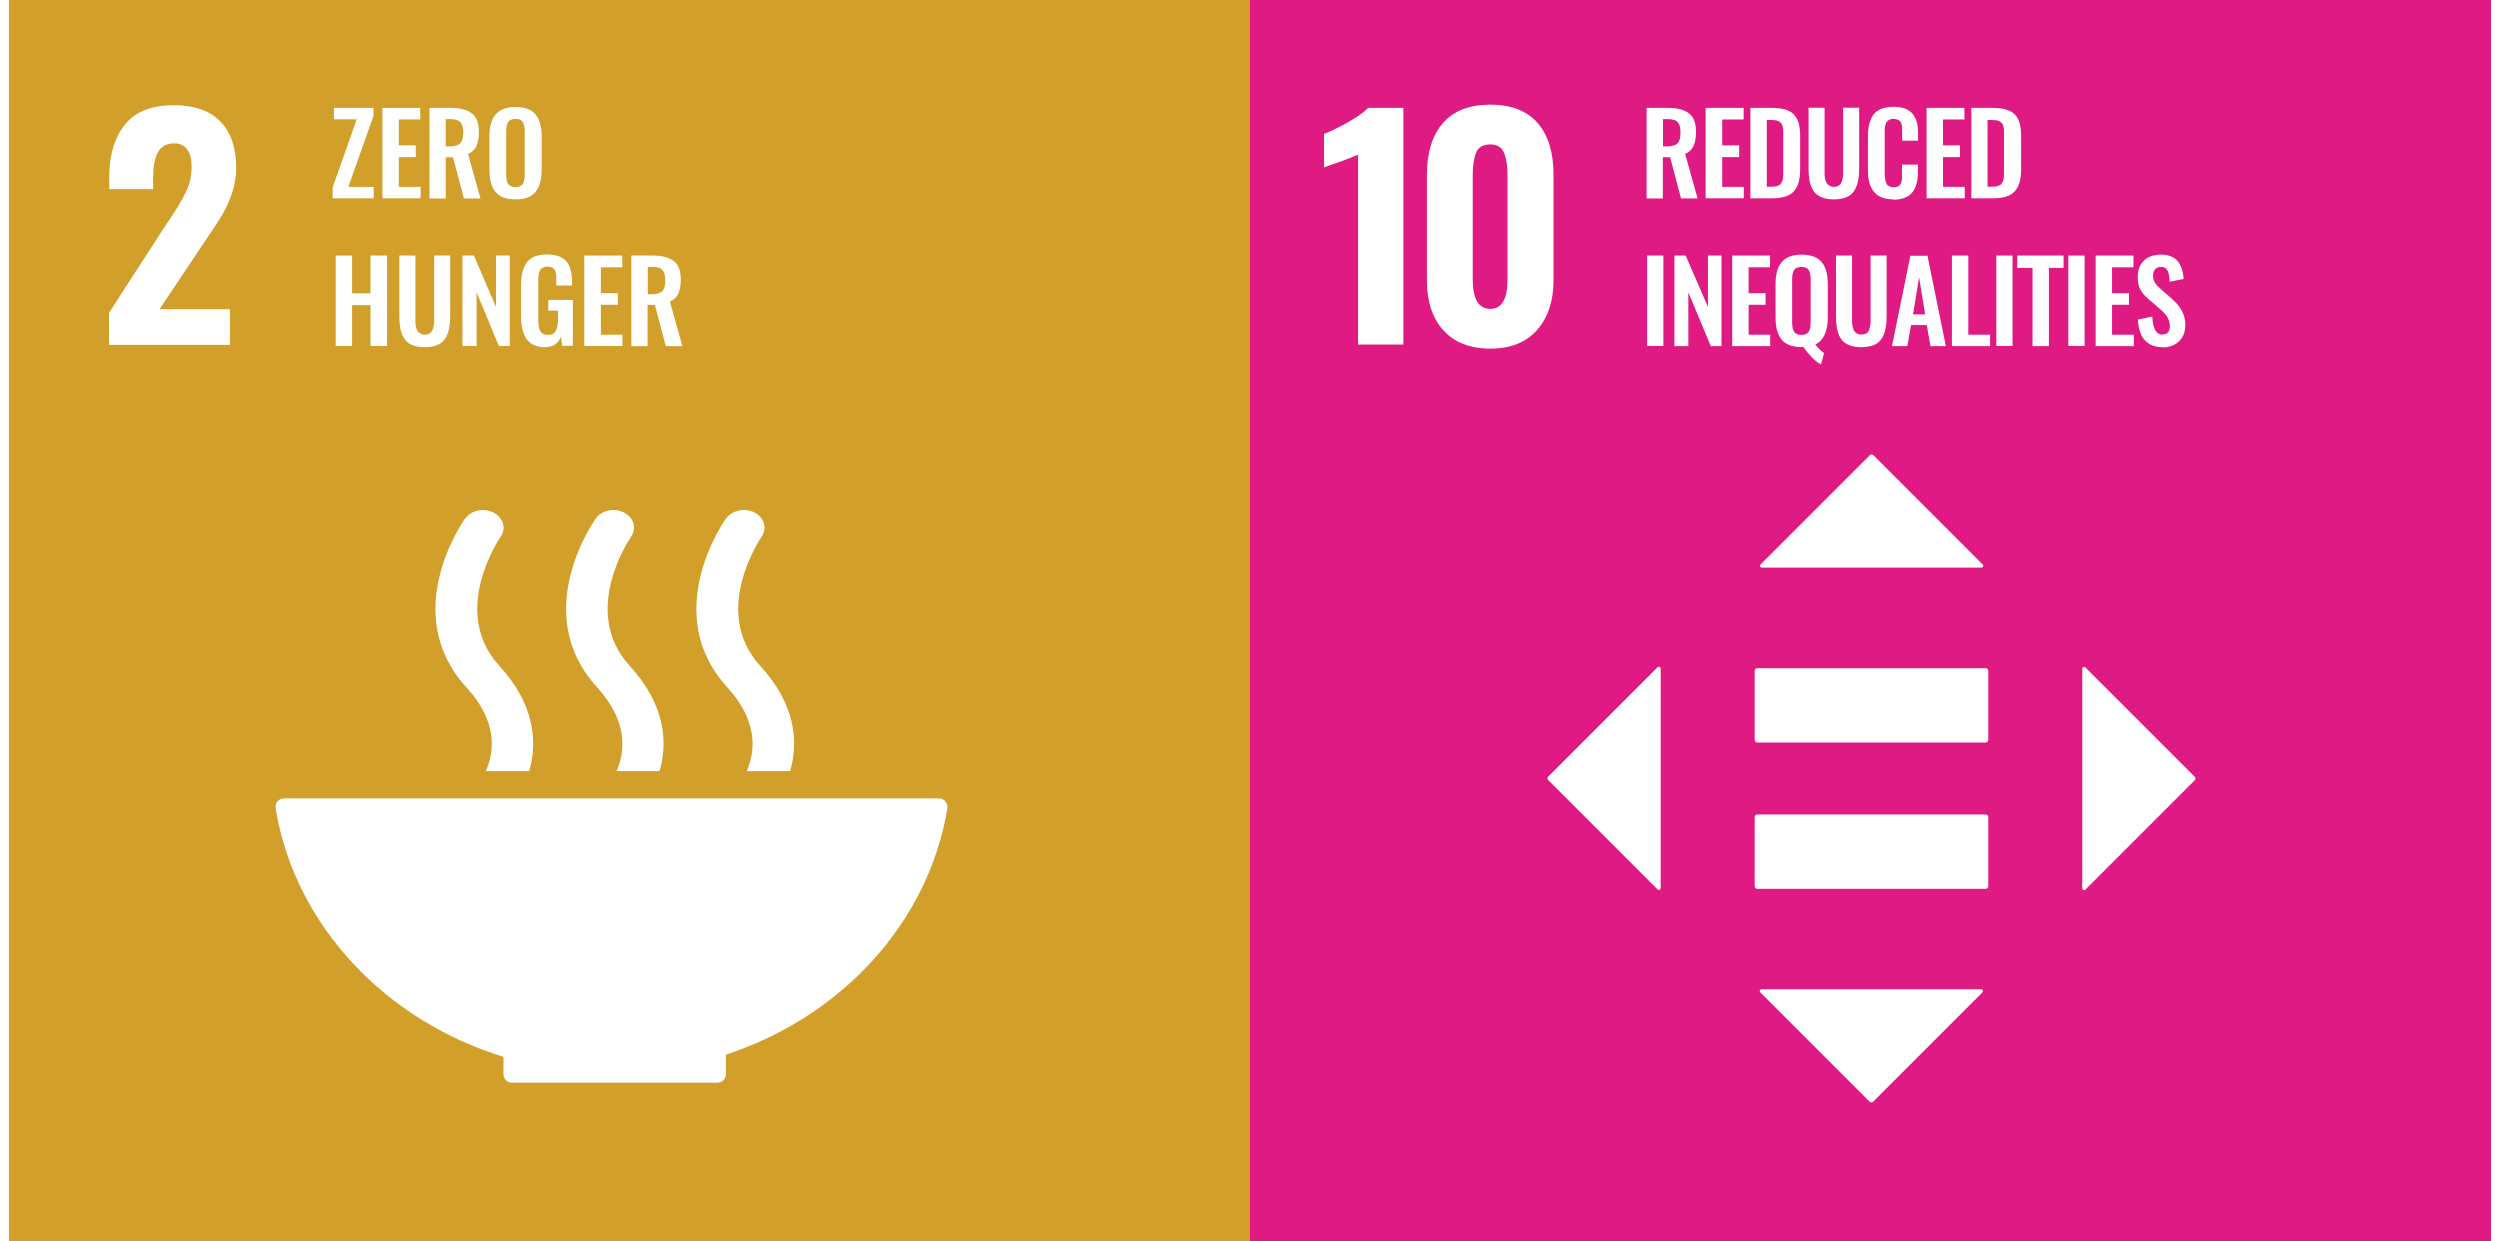 <?xml version="1.0" encoding="UTF-8"?><svg xmlns="http://www.w3.org/2000/svg" xmlns:xlink="http://www.w3.org/1999/xlink" id="Layer_166bed62cabf33" data-name="Layer 1" viewBox="0 0 139.18 69.59" aria-hidden="true" width="139px" height="69px">
  <rect x="0" y="0" width="139.18" height="69.59" fill="#333333" stroke="none"/>
  <defs><linearGradient class="cerosgradient" data-cerosgradient="true" id="CerosGradient_id232c4c8e7" gradientUnits="userSpaceOnUse" x1="50%" y1="100%" x2="50%" y2="0%"><stop offset="0%" stop-color="#d1d1d1"/><stop offset="100%" stop-color="#d1d1d1"/></linearGradient><linearGradient/>
    <style>
      .cls-1-66bed62cabf33{
        clip-path: url(#clippath66bed62cabf33);
      }

      .cls-2-66bed62cabf33{
        fill: none;
      }

      .cls-2-66bed62cabf33, .cls-3-66bed62cabf33, .cls-4-66bed62cabf33, .cls-5-66bed62cabf33{
        stroke-width: 0px;
      }

      .cls-3-66bed62cabf33{
        fill: #d19f2a;
      }

      .cls-6-66bed62cabf33{
        clip-path: url(#clippath-166bed62cabf33);
      }

      .cls-7-66bed62cabf33{
        clip-path: url(#clippath-466bed62cabf33);
      }

      .cls-8-66bed62cabf33{
        clip-path: url(#clippath-366bed62cabf33);
      }

      .cls-9-66bed62cabf33{
        clip-path: url(#clippath-266bed62cabf33);
      }

      .cls-10-66bed62cabf33{
        clip-path: url(#clippath-766bed62cabf33);
      }

      .cls-11-66bed62cabf33{
        clip-path: url(#clippath-866bed62cabf33);
      }

      .cls-12-66bed62cabf33{
        clip-path: url(#clippath-666bed62cabf33);
      }

      .cls-13-66bed62cabf33{
        clip-path: url(#clippath-566bed62cabf33);
      }

      .cls-14-66bed62cabf33{
        clip-path: url(#clippath-966bed62cabf33);
      }

      .cls-4-66bed62cabf33{
        fill: #e01a83;
      }

      .cls-5-66bed62cabf33{
        fill: #fff;
      }
    </style>
    <clipPath id="clippath66bed62cabf33">
      <rect class="cls-2-66bed62cabf33" width="139.18" height="69.59"/>
    </clipPath>
    <clipPath id="clippath-166bed62cabf33">
      <rect class="cls-2-66bed62cabf33" width="139.18" height="69.59"/>
    </clipPath>
    <clipPath id="clippath-266bed62cabf33">
      <rect class="cls-2-66bed62cabf33" width="139.18" height="69.59"/>
    </clipPath>
    <clipPath id="clippath-366bed62cabf33">
      <rect class="cls-2-66bed62cabf33" width="139.18" height="69.59"/>
    </clipPath>
    <clipPath id="clippath-466bed62cabf33">
      <rect class="cls-2-66bed62cabf33" width="139.18" height="69.59"/>
    </clipPath>
    <clipPath id="clippath-566bed62cabf33">
      <rect class="cls-2-66bed62cabf33" width="139.18" height="69.59"/>
    </clipPath>
    <clipPath id="clippath-666bed62cabf33">
      <rect class="cls-2-66bed62cabf33" width="139.18" height="69.59"/>
    </clipPath>
    <clipPath id="clippath-766bed62cabf33">
      <rect class="cls-2-66bed62cabf33" width="139.18" height="69.59"/>
    </clipPath>
    <clipPath id="clippath-866bed62cabf33">
      <rect class="cls-2-66bed62cabf33" width="139.18" height="69.59"/>
    </clipPath>
    <clipPath id="clippath-966bed62cabf33">
      <rect class="cls-2-66bed62cabf33" width="139.18" height="69.59"/>
    </clipPath>
  </defs>
  <rect class="cls-3-66bed62cabf33" y="0" width="69.59" height="69.59"/>
  <g class="cls-1-66bed62cabf33">
    <path class="cls-5-66bed62cabf33" d="M5.61,17.54l3.21-4.96.2-.29c.42-.62.72-1.14.92-1.56.2-.42.3-.88.3-1.38,0-.43-.08-.75-.25-.97-.16-.22-.4-.34-.7-.34-.46,0-.78.18-.95.52-.18.35-.26.83-.26,1.44v.61h-2.46v-.66c0-1.24.29-2.23.88-2.96.58-.73,1.5-1.09,2.74-1.09,1.15,0,2.02.3,2.61.91.59.61.89,1.47.89,2.58,0,.5-.08.98-.23,1.43-.15.45-.33.85-.54,1.2-.21.35-.53.85-.97,1.49l-2.56,3.83h3.95v2h-6.78v-1.79Z"/>
  </g>
  <polygon class="cls-5-66bed62cabf33" points="18.15 11.12 18.15 10.51 19.5 6.69 18.22 6.69 18.22 6.05 20.44 6.05 20.44 6.5 19.03 10.48 20.45 10.48 20.45 11.12 18.15 11.12"/>
  <polygon class="cls-5-66bed62cabf33" points="20.94 11.12 20.94 6.05 23.06 6.05 23.06 6.7 21.86 6.7 21.86 8.15 22.81 8.15 22.81 8.81 21.86 8.81 21.86 10.48 23.08 10.48 23.08 11.12 20.94 11.12"/>
  <g class="cls-6-66bed62cabf33">
    <path class="cls-5-66bed62cabf33" d="M23.58,11.12v-5.07h1.16c.27,0,.5.02.69.07.19.04.36.12.5.22.14.1.25.24.32.42.07.18.1.39.1.65,0,.32-.05.58-.14.78-.09.2-.25.35-.47.44l.7,2.5h-.93l-.61-2.31h-.41v2.31h-.92ZM24.5,8.21h.22c.27,0,.47-.06.58-.17s.17-.31.17-.6-.05-.47-.15-.58-.28-.18-.55-.18h-.28v1.53Z"/>
    <path class="cls-5-66bed62cabf33" d="M28.4,11.18c-.52,0-.9-.14-1.12-.42-.23-.28-.34-.7-.34-1.24v-1.87c0-.27.02-.5.08-.7.05-.2.13-.37.25-.51.11-.14.27-.25.45-.33.19-.07.42-.11.69-.11.52,0,.89.14,1.12.42.23.28.34.69.34,1.23v1.87c0,.26-.03.5-.08.7s-.14.38-.25.52c-.11.15-.26.26-.45.33-.19.08-.42.11-.68.11M28.17,10.45c.07.03.14.04.23.04s.17-.01.23-.04c.06-.03.11-.06.15-.1.04-.04.07-.1.09-.17.02-.07.03-.14.04-.21,0-.07.01-.15.01-.25v-2.3c0-.12,0-.22-.02-.31-.01-.08-.04-.16-.07-.23-.03-.07-.09-.13-.16-.16-.07-.04-.16-.05-.27-.05s-.2.02-.27.05c-.07.04-.13.09-.16.16-.03.07-.06.15-.07.23-.01.08-.02.18-.02.31v2.3c0,.1,0,.18.01.25,0,.07.02.14.04.21.02.07.05.13.09.17.04.04.09.08.15.1"/>
  </g>
  <polygon class="cls-5-66bed62cabf33" points="18.32 19.4 18.32 14.33 19.24 14.33 19.24 16.45 20.27 16.45 20.27 14.33 21.2 14.33 21.2 19.4 20.27 19.4 20.27 17.11 19.24 17.11 19.24 19.4 18.32 19.4"/>
  <g class="cls-9-66bed62cabf33">
    <path class="cls-5-66bed62cabf33" d="M23.32,19.47c-.23,0-.42-.03-.59-.08-.17-.05-.3-.13-.41-.22-.11-.1-.19-.22-.26-.37-.06-.15-.11-.31-.13-.49-.03-.17-.04-.38-.04-.61v-3.37h.9v3.46c0,.12,0,.22,0,.3,0,.08.02.17.04.26s.05.17.09.22c.04.06.09.1.16.14.07.04.15.06.24.06s.17-.02.24-.06c.07-.04.12-.08.15-.14.04-.06.07-.13.09-.22s.03-.18.04-.26c0-.08,0-.18,0-.3v-3.46h.9v3.37c0,.23-.01.43-.04.61-.03.17-.07.34-.14.49-.06.15-.15.27-.26.37-.11.1-.24.17-.41.22-.17.05-.36.08-.59.08"/>
  </g>
  <polygon class="cls-5-66bed62cabf33" points="25.43 19.4 25.43 14.33 26.07 14.33 27.31 17.21 27.31 14.33 28.08 14.33 28.08 19.4 27.47 19.4 26.22 16.39 26.22 19.4 25.43 19.4"/>
  <g class="cls-8-66bed62cabf33">
    <path class="cls-5-66bed62cabf33" d="M30.07,19.47c-.48,0-.82-.15-1.04-.45-.21-.3-.32-.74-.32-1.31v-1.65c0-.29.02-.54.07-.75.05-.21.12-.4.23-.56.11-.16.26-.28.45-.36.19-.08.42-.12.7-.12.5,0,.86.12,1.08.37.22.25.33.62.33,1.12v.25h-.88v-.26c0-.11,0-.2,0-.28,0-.07-.02-.14-.04-.22-.02-.07-.05-.13-.08-.17-.04-.04-.09-.07-.15-.09-.06-.02-.14-.04-.23-.04-.07,0-.13,0-.18.03-.05.02-.1.04-.14.06-.04.03-.07.06-.09.11-.02.05-.04.09-.06.14-.01.04-.02.1-.03.17,0,.07-.01.13-.01.18s0,.12,0,.21v2.05c0,.31.04.53.11.67.08.14.22.21.43.21.11,0,.2-.02.28-.06.07-.04.13-.1.17-.19.04-.08.07-.18.09-.29.02-.11.03-.24.03-.4v-.42h-.55v-.6h1.38v2.57h-.6l-.07-.51c-.15.39-.44.58-.86.58"/>
  </g>
  <polygon class="cls-5-66bed62cabf33" points="32.26 19.4 32.26 14.33 34.39 14.33 34.39 14.99 33.19 14.99 33.19 16.44 34.14 16.44 34.14 17.09 33.19 17.09 33.19 18.77 34.4 18.77 34.4 19.4 32.26 19.4"/>
  <g class="cls-7-66bed62cabf33">
    <path class="cls-5-66bed62cabf33" d="M34.9,19.4v-5.07h1.16c.27,0,.5.02.69.07.19.04.36.12.5.22.14.1.25.24.32.42.07.18.1.39.1.65,0,.32-.05.58-.14.78-.09.2-.25.35-.47.44l.7,2.5h-.93l-.61-2.31h-.41v2.31h-.92ZM35.83,16.5h.22c.27,0,.47-.06.58-.17.12-.12.17-.31.17-.6s-.05-.47-.15-.58c-.1-.12-.28-.18-.55-.18h-.28v1.53Z"/>
    <path class="cls-5-66bed62cabf33" d="M27.73,59.25v.98s0,.02,0,.02c0,0,0,.02,0,.02.01.24.21.44.45.44,0,0,0,0,.01,0,0,0,0,0,.01,0h11.53s0,0,.01,0,0,0,0,0c.25,0,.45-.21.46-.46h0s0,0,0,0v-1.11c6.49-2.13,11.35-7.39,12.42-13.8,0-.01,0-.03,0-.04,0-.02,0-.04,0-.06,0-.26-.21-.47-.47-.47H15.42c-.26,0-.47.21-.47.47l.02.21c1.12,6.47,6.12,11.76,12.75,13.81"/>
    <path class="cls-5-66bed62cabf33" d="M40.2,29.08c-.15.22-3.7,5.33.08,9.46,1.73,1.9,1.58,3.57,1.09,4.7h2.43c.49-1.67.29-3.76-1.68-5.91-2.79-3.05.04-7.16.08-7.23.33-.47.15-1.08-.39-1.36-.55-.28-1.26-.13-1.6.34"/>
    <path class="cls-5-66bed62cabf33" d="M34.05,43.24h2.43c.49-1.67.29-3.76-1.68-5.91-2.79-3.05.03-7.16.08-7.23.33-.47.16-1.07-.39-1.36-.55-.28-1.26-.13-1.59.34-.15.22-3.71,5.33.08,9.46,1.73,1.9,1.58,3.57,1.09,4.7"/>
    <path class="cls-5-66bed62cabf33" d="M25.57,29.08c-.15.22-3.7,5.33.08,9.46,1.74,1.9,1.59,3.57,1.09,4.7h2.43c.49-1.67.29-3.76-1.68-5.91-2.79-3.05.03-7.16.08-7.23.33-.47.15-1.07-.4-1.36-.55-.28-1.26-.13-1.59.34"/>
  </g>
  <rect class="cls-4-66bed62cabf33" x="69.59" y="0" width="69.59" height="69.59"/>
  <g class="cls-13-66bed62cabf33">
    <path class="cls-5-66bed62cabf33" d="M75.66,8.67c-.12.06-.47.2-1.05.41-.46.15-.75.26-.87.31v-1.88c.37-.14.82-.36,1.35-.66.53-.3.9-.56,1.12-.8h1.98v13.27h-2.54v-10.65Z"/>
    <path class="cls-5-66bed62cabf33" d="M80.42,18.51c-.61-.69-.91-1.62-.91-2.79v-5.95c0-1.21.3-2.17.89-2.86.59-.69,1.48-1.04,2.67-1.04s2.06.35,2.66,1.04c.59.69.88,1.65.88,2.86v5.95c0,1.16-.31,2.09-.92,2.78-.61.7-1.49,1.05-2.62,1.05s-2.04-.35-2.64-1.04M84.03,15.67v-5.85c0-.49-.06-.9-.19-1.23-.12-.33-.38-.49-.78-.49-.41,0-.68.16-.8.48-.12.32-.18.74-.18,1.24v5.85c0,1.1.33,1.65.98,1.65s.97-.55.97-1.65"/>
    <path class="cls-5-66bed62cabf33" d="M91.83,11.12v-5.07h1.16c.27,0,.5.02.69.07.19.04.36.12.5.22.14.1.25.24.32.42.07.18.1.39.1.65,0,.32-.05.58-.14.78-.1.2-.25.35-.47.44l.7,2.5h-.93l-.61-2.31h-.41v2.31h-.92ZM92.76,8.21h.22c.27,0,.47-.06.58-.17.12-.12.17-.31.17-.6s-.05-.47-.15-.58c-.1-.12-.28-.18-.55-.18h-.28v1.53Z"/>
  </g>
  <polygon class="cls-5-66bed62cabf33" points="95.14 11.12 95.14 6.05 97.27 6.05 97.27 6.7 96.07 6.7 96.07 8.15 97.02 8.15 97.02 8.81 96.07 8.81 96.07 10.48 97.28 10.48 97.28 11.12 95.14 11.12"/>
  <g class="cls-12-66bed62cabf33">
    <path class="cls-5-66bed62cabf33" d="M97.65,11.12v-5.07h1.18c.3,0,.56.03.77.09.21.06.37.16.5.29.12.13.21.3.26.49.05.19.08.43.08.71v1.83c0,.29-.03.54-.08.74-.05.2-.14.37-.26.51-.12.14-.28.25-.49.31-.2.07-.45.1-.74.1h-1.22ZM98.58,10.47h.26c.09,0,.17,0,.24-.02.07-.02.13-.04.17-.06.05-.02.09-.06.12-.11.03-.05.06-.1.07-.14.02-.04.03-.11.04-.19,0-.09.01-.16.01-.22,0-.06,0-.15,0-.27v-1.85c0-.12,0-.22,0-.29,0-.07-.01-.15-.03-.22-.02-.07-.04-.13-.07-.17-.03-.04-.07-.08-.12-.11-.05-.03-.11-.06-.18-.07-.07-.01-.16-.02-.27-.02h-.25v3.76Z"/>
    <path class="cls-5-66bed62cabf33" d="M102.34,11.18c-.23,0-.42-.03-.59-.08-.17-.05-.3-.13-.41-.22-.11-.1-.19-.22-.26-.37-.06-.15-.11-.31-.13-.49-.03-.17-.04-.38-.04-.61v-3.37h.9v3.46c0,.12,0,.22,0,.3,0,.08.02.17.04.26.02.09.05.17.09.22.04.06.09.1.16.14.07.04.15.06.24.06s.17-.02.24-.06c.07-.04.12-.08.15-.14.04-.06.06-.13.08-.22.02-.09.04-.18.04-.26,0-.08,0-.18,0-.3v-3.46h.9v3.37c0,.23-.01.43-.04.61-.03.17-.07.34-.14.49-.06.15-.15.27-.25.37-.11.1-.24.17-.41.22-.17.05-.36.08-.59.08"/>
    <path class="cls-5-66bed62cabf33" d="M105.68,11.18c-.22,0-.41-.03-.58-.08-.17-.06-.31-.13-.41-.23-.11-.1-.2-.22-.27-.36-.07-.14-.12-.3-.14-.47-.03-.17-.04-.35-.04-.56v-1.77c0-.22.01-.42.04-.59.03-.17.08-.33.14-.47.07-.15.16-.27.26-.36.11-.09.25-.17.41-.22.17-.05.36-.08.58-.08.25,0,.47.03.65.1.18.07.32.17.43.3.1.13.18.28.23.46.05.17.07.38.07.61v.43h-.89v-.43c0-.25-.01-.42-.04-.51-.05-.17-.18-.26-.39-.28h-.05c-.08,0-.14,0-.2.03-.06.02-.11.05-.14.09-.04.04-.07.08-.09.13-.02.05-.04.1-.05.18-.01.07-.02.14-.02.2,0,.06,0,.14,0,.23v2.15c0,.3.04.51.11.63.07.13.21.19.4.19.07,0,.12,0,.17-.02.05-.02.09-.03.12-.06.03-.02.06-.06.09-.1s.04-.08.05-.12c.01-.04.02-.09.03-.16,0-.07,0-.12,0-.17,0-.05,0-.11,0-.19v-.45h.89v.42c0,.19-.01.36-.04.51-.03.15-.07.29-.14.42-.06.13-.15.24-.25.33-.1.09-.23.16-.39.21-.16.05-.34.08-.55.08"/>
  </g>
  <polygon class="cls-5-66bed62cabf33" points="107.53 11.12 107.53 6.05 109.65 6.05 109.65 6.7 108.45 6.7 108.45 8.15 109.4 8.15 109.4 8.81 108.45 8.81 108.45 10.48 109.67 10.48 109.67 11.12 107.53 11.12"/>
  <g class="cls-10-66bed62cabf33">
    <path class="cls-5-66bed62cabf33" d="M110.04,11.12v-5.07h1.18c.3,0,.56.03.77.09.21.06.37.16.5.29.12.13.21.3.26.49.05.19.08.43.08.71v1.83c0,.29-.03.54-.08.74-.05.2-.14.37-.26.51-.12.14-.28.25-.49.31-.2.07-.45.1-.74.1h-1.22ZM110.96,10.47h.26c.09,0,.17,0,.24-.02.07-.02.13-.04.17-.06.05-.02.09-.06.12-.11.03-.05.06-.1.07-.14.02-.04.03-.11.04-.19,0-.09.01-.16.01-.22,0-.06,0-.15,0-.27v-1.85c0-.12,0-.22,0-.29,0-.07-.01-.15-.03-.22-.02-.07-.04-.13-.07-.17-.03-.04-.07-.08-.12-.11-.05-.03-.11-.06-.18-.07-.07-.01-.16-.02-.27-.02h-.25v3.76Z"/>
  </g>
  <rect class="cls-5-66bed62cabf33" x="91.86" y="14.33" width=".91" height="5.07"/>
  <polygon class="cls-5-66bed62cabf33" points="93.39 19.41 93.39 14.33 94.02 14.33 95.27 17.21 95.27 14.33 96.03 14.33 96.03 19.41 95.43 19.41 94.17 16.39 94.17 19.41 93.39 19.41"/>
  <polygon class="cls-5-66bed62cabf33" points="96.63 19.41 96.63 14.33 98.75 14.33 98.75 14.99 97.55 14.99 97.55 16.44 98.5 16.44 98.5 17.09 97.55 17.09 97.55 18.77 98.76 18.77 98.76 19.41 96.63 19.41"/>
  <g class="cls-11-66bed62cabf33">
    <path class="cls-5-66bed62cabf33" d="M101.59,20.42c-.15-.07-.32-.2-.5-.39-.18-.19-.34-.38-.47-.57-.02,0-.06,0-.1,0-.52,0-.9-.14-1.12-.42-.23-.28-.34-.7-.34-1.24v-1.87c0-.27.03-.5.08-.7.05-.2.13-.37.25-.51.11-.15.26-.25.45-.33.19-.07.42-.11.69-.11.52,0,.89.14,1.12.42.23.28.34.69.34,1.23v1.87c0,.79-.24,1.29-.7,1.52.2.24.37.4.49.48l-.17.63ZM100.28,18.74c.06.03.14.04.23.04s.17-.01.23-.04c.06-.03.11-.06.15-.1.04-.04.07-.1.09-.17.02-.07.04-.14.04-.21,0-.07.01-.15.01-.25v-2.3c0-.12,0-.22-.02-.3-.01-.08-.04-.16-.07-.23-.04-.07-.09-.13-.16-.16s-.16-.05-.27-.05-.2.02-.27.05-.13.09-.16.16c-.03.07-.06.15-.07.23-.01.08-.02.18-.02.3v2.3c0,.1,0,.18.01.25,0,.07.02.14.04.21.02.07.05.13.09.17.04.04.09.08.15.1"/>
    <path class="cls-5-66bed62cabf33" d="M103.88,19.47c-.23,0-.42-.03-.59-.08-.17-.05-.3-.13-.41-.22-.11-.1-.19-.22-.26-.37-.06-.15-.11-.31-.13-.49-.03-.17-.04-.38-.04-.61v-3.37h.9v3.46c0,.12,0,.22,0,.3,0,.08.02.17.04.26.02.09.05.17.09.22.04.06.09.1.16.14.07.04.15.05.24.05s.17-.02.24-.05c.07-.04.12-.08.15-.14.04-.06.06-.13.08-.22.02-.09.04-.18.04-.26,0-.08,0-.18,0-.3v-3.46h.9v3.37c0,.23-.01.43-.04.61-.03.17-.07.34-.14.49-.06.15-.15.27-.25.37-.11.1-.24.17-.41.22-.17.05-.36.08-.59.08"/>
  </g>
  <path class="cls-5-66bed62cabf33" d="M105.59,19.41l1.03-5.07h.96l1.03,5.07h-.86l-.21-1.18h-.88l-.21,1.18h-.87ZM106.77,17.63h.68l-.34-2.08-.34,2.08Z"/>
  <polygon class="cls-5-66bed62cabf33" points="108.95 19.41 108.95 14.33 109.87 14.33 109.87 18.77 111.09 18.77 111.09 19.41 108.95 19.41"/>
  <rect class="cls-5-66bed62cabf33" x="111.44" y="14.33" width=".91" height="5.07"/>
  <polygon class="cls-5-66bed62cabf33" points="113.47 19.41 113.47 15.02 112.61 15.02 112.61 14.33 115.21 14.33 115.21 15.02 114.39 15.02 114.39 19.41 113.47 19.41"/>
  <rect class="cls-5-66bed62cabf33" x="115.48" y="14.33" width=".91" height="5.07"/>
  <polygon class="cls-5-66bed62cabf33" points="117.01 19.41 117.01 14.33 119.13 14.33 119.13 14.99 117.93 14.99 117.93 16.44 118.88 16.44 118.88 17.09 117.93 17.09 117.93 18.77 119.15 18.77 119.15 19.41 117.01 19.41"/>
  <g class="cls-14-66bed62cabf33">
    <path class="cls-5-66bed62cabf33" d="M120.79,19.47c-.89,0-1.36-.52-1.41-1.55l.81-.17c.02.67.21,1.01.57,1.01.14,0,.25-.04.31-.13.07-.09.1-.2.1-.34s-.03-.27-.08-.39c-.05-.12-.11-.21-.18-.29-.07-.07-.16-.17-.29-.28l-.67-.58c-.2-.17-.34-.35-.44-.53-.1-.18-.14-.41-.14-.69,0-.39.12-.7.35-.92.23-.22.55-.33.95-.33.19,0,.35.02.49.07.14.05.26.11.35.19.09.08.17.18.23.3.06.12.11.24.14.37.03.13.05.27.07.43l-.79.16c0-.1-.01-.19-.02-.27,0-.08-.03-.15-.05-.23-.02-.08-.05-.14-.09-.19-.03-.05-.08-.09-.14-.11-.06-.03-.13-.04-.21-.03-.14,0-.24.05-.31.14-.07.08-.11.19-.11.33,0,.16.03.3.1.4.06.1.16.22.3.34l.66.58c.11.1.21.2.29.29.08.09.16.2.23.32.07.12.13.25.17.4.04.15.06.3.06.46,0,.37-.12.67-.35.9-.23.23-.54.35-.92.35"/>
    <path class="cls-5-66bed62cabf33" d="M110.85,45.67h-12.82c-.08,0-.14.07-.14.16v3.85c0,.09.06.16.14.16h12.82c.08,0,.14-.07.14-.16v-3.85c0-.09-.06-.16-.14-.16"/>
    <path class="cls-5-66bed62cabf33" d="M110.85,37.47h-12.82c-.08,0-.14.07-.14.16v3.85c0,.09.06.16.14.16h12.82c.08,0,.14-.07.14-.16v-3.85c0-.09-.06-.16-.14-.16"/>
    <path class="cls-5-66bed62cabf33" d="M110.67,31.65l-6.15-6.15s-.11-.04-.15,0l-6.15,6.15c-.07.07-.02.18.08.18h12.3c.09,0,.14-.11.07-.18"/>
    <path class="cls-5-66bed62cabf33" d="M116.44,49.88l6.15-6.15s.04-.11,0-.15l-6.15-6.15c-.07-.07-.18-.02-.18.08v12.3c0,.09.11.14.18.08"/>
    <path class="cls-5-66bed62cabf33" d="M98.21,55.65l6.15,6.15s.11.04.15,0l6.15-6.15c.07-.07.02-.18-.08-.18h-12.3c-.09,0-.14.11-.07.18"/>
    <path class="cls-5-66bed62cabf33" d="M92.44,37.42l-6.15,6.15s-.04.11,0,.15l6.15,6.15c.07.07.18.02.18-.08v-12.3c0-.09-.11-.14-.18-.08"/>
  </g>
</svg>